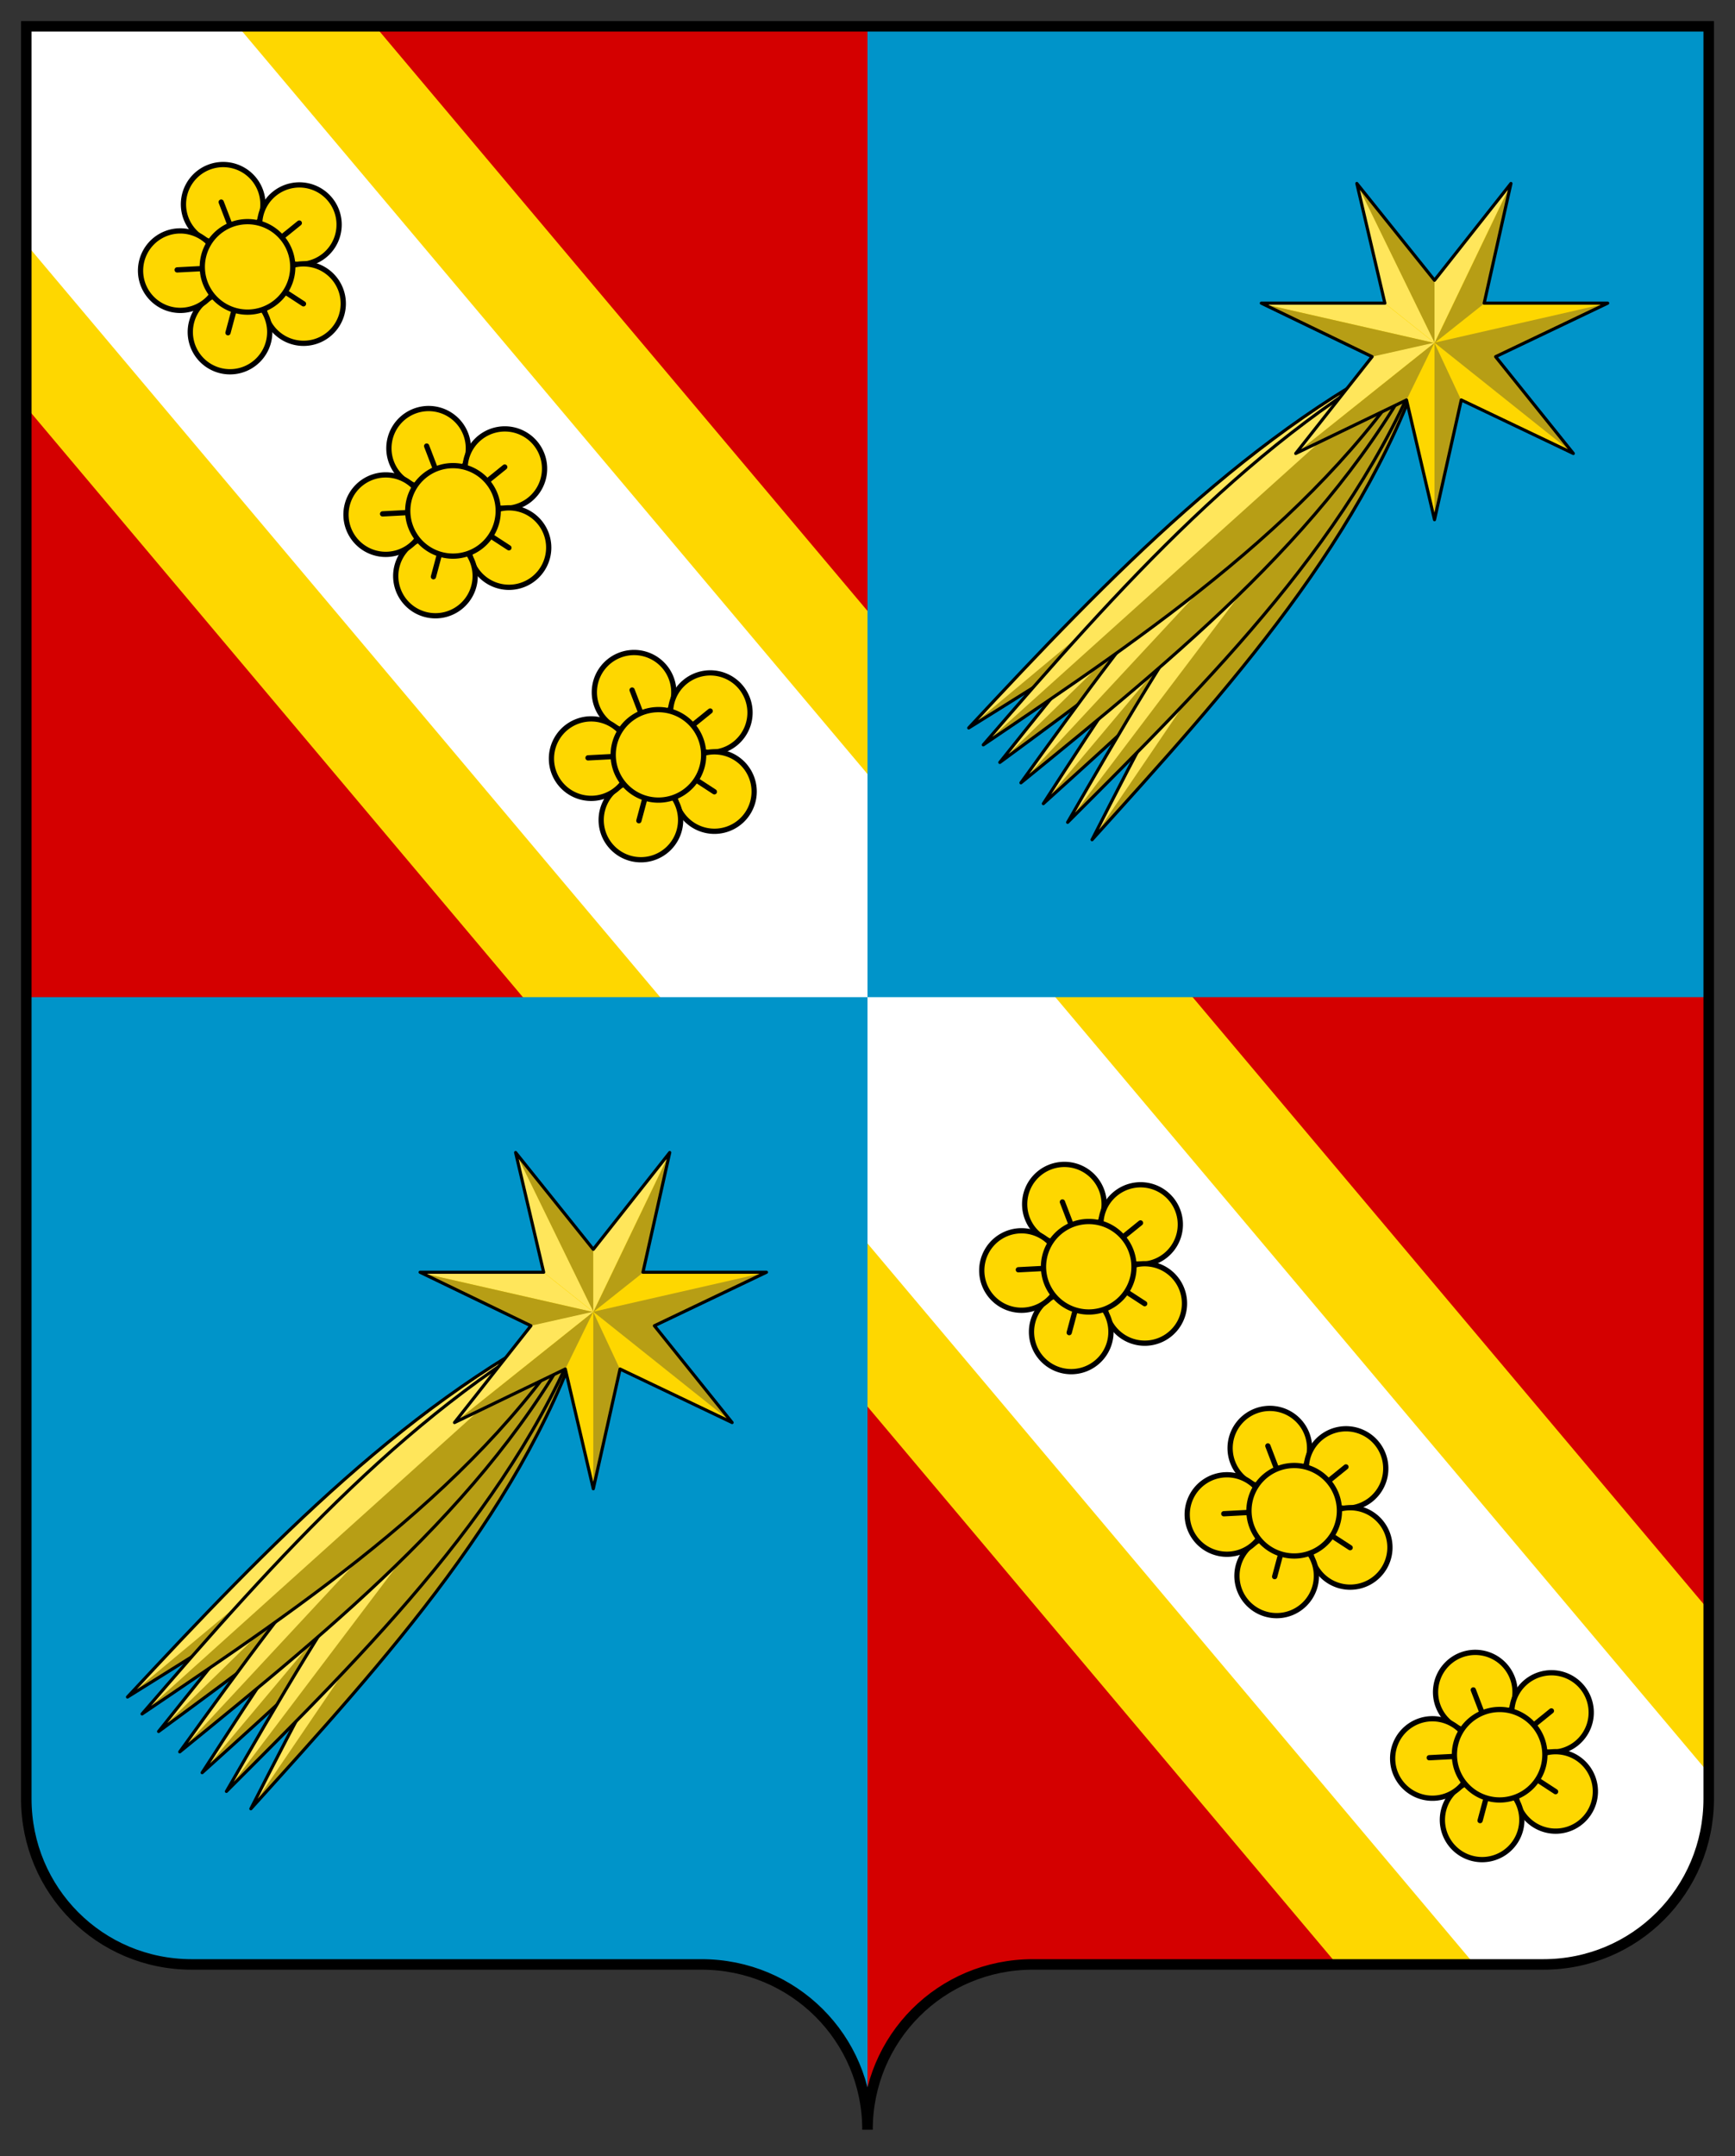 <?xml version="1.0" encoding="UTF-8" standalone="no"?>
<!-- Created with Inkscape (http://www.inkscape.org/) -->
<svg
   xmlns:dc="http://purl.org/dc/elements/1.1/"
   xmlns:cc="http://creativecommons.org/ns#"
   xmlns:rdf="http://www.w3.org/1999/02/22-rdf-syntax-ns#"
   xmlns:svg="http://www.w3.org/2000/svg"
   xmlns="http://www.w3.org/2000/svg"
   xmlns:xlink="http://www.w3.org/1999/xlink"
   xmlns:sodipodi="http://sodipodi.sourceforge.net/DTD/sodipodi-0.dtd"
   xmlns:inkscape="http://www.inkscape.org/namespaces/inkscape"
   id="svg2"
   sodipodi:version="0.32"
   inkscape:version="0.46dev+devel"
   width="165"
   height="205"
   version="1.0"
   sodipodi:docname="Coat_of_arms_of_the_House_of_Torlonia.svg"
   inkscape:output_extension="org.inkscape.output.svg.inkscape">
  <rect width="100%" height="100%" fill="#333333" stroke="none"/>
  <defs
     id="defs5" />
  <sodipodi:namedview
     inkscape:window-height="1003"
     inkscape:window-width="1280"
     inkscape:pageshadow="2"
     inkscape:pageopacity="0.0"
     guidetolerance="10.0"
     gridtolerance="10.0"
     objecttolerance="10.0"
     borderopacity="1.0"
     bordercolor="#666666"
     pagecolor="#ffffff"
     id="base"
     showgrid="false"
     inkscape:zoom="1.9317073"
     inkscape:cx="41.259945"
     inkscape:cy="137.32403"
     inkscape:window-x="-4"
     inkscape:window-y="-4"
     inkscape:current-layer="svg2"
     inkscape:showpageshadow="false" />
  <path
     style="fill:#d40000;fill-opacity:1;stroke:none;stroke-width:1;stroke-linecap:round;stroke-linejoin:miter;stroke-miterlimit:4;stroke-dasharray:none;stroke-opacity:1"
     d="M 2.5,2.5 L 2.5,171.031 C 2.5,179.751 9.499,186.781 18.219,186.781 L 66.719,186.781 C 75.438,186.781 82.5,193.78 82.5,202.5 C 82.5,193.78 89.499,186.781 98.219,186.781 L 146.781,186.781 C 155.501,186.781 162.5,179.751 162.5,171.031 L 162.5,2.5 L 2.5,2.5 z"
     id="path2629"
     sodipodi:nodetypes="ccccsccccc" />
  <path
     id="path3068"
     d="M 2.5,2.5 L 2.5,171.031 C 2.5,179.751 9.499,186.781 18.219,186.781 L 66.719,186.781 C 75.438,186.781 82.469,193.78 82.469,202.5 C 82.469,193.78 89.499,186.781 98.219,186.781 L 146.781,186.781 C 155.501,186.781 162.5,179.751 162.5,171.031 L 162.5,2.5 L 2.5,2.5 z"
     style="fill:none;fill-opacity:1;stroke:#000000;stroke-width:0;stroke-linecap:round;stroke-linejoin:miter;stroke-miterlimit:4;stroke-dasharray:none;stroke-opacity:1" />
  <g
     inkscape:label="Escudo"
     id="layer1"
     transform="matrix(0.159,0,0,0.159,52.231,-66.484)"
     style="display:inline" />
  <g
     id="layer4"
     inkscape:label="Piezas"
     style="display:inline"
     transform="matrix(0.159,0,0,0.159,61.211,-78.68)" />
  <g
     id="layer2"
     inkscape:label="Ornamento"
     transform="matrix(0.159,0,0,0.159,61.211,-78.68)" />
  <g
     id="layer6"
     inkscape:label="Borde 3px"
     style="display:inline"
     transform="matrix(0.159,0,0,0.159,61.211,-78.68)" />
  <path
     id="path3378"
     style="opacity:1;fill:none;fill-opacity:1;fill-rule:nonzero;stroke:#000000;stroke-width:0.1;stroke-linecap:round;stroke-linejoin:round;stroke-miterlimit:4;stroke-dasharray:none;stroke-opacity:1"
     d="M 195.111,10.574 L 186.625,10.573 L 194.27,6.892 L 188.98,13.526 L 190.868,5.253 L 192.756,13.526 L 187.466,6.892 L 195.111,10.574 z"
     sodipodi:nodetypes="cccccccc" />
  <path
     style="opacity:1;fill:#ffffff;fill-opacity:1;fill-rule:nonzero;stroke:none;stroke-width:0.3;stroke-linecap:round;stroke-linejoin:round;stroke-miterlimit:4;stroke-dasharray:none;stroke-opacity:1"
     d="M 2.5,2.5 L 2.5,27.906 L 136.281,186.781 L 146.781,186.781 C 155.501,186.781 162.5,179.751 162.5,171.031 L 162.5,163.531 L 26.875,2.5 L 2.5,2.5 z"
     id="rect3948"
     sodipodi:nodetypes="cccccccc" />
  <path
     style="opacity:1;fill:#fed700;fill-opacity:1;fill-rule:nonzero;stroke:none;stroke-width:10;stroke-linecap:round;stroke-linejoin:round;stroke-miterlimit:4;stroke-dasharray:none;stroke-opacity:1"
     d="M 22.625,2.5 L 162.5,168.594 L 162.5,153.094 L 35.688,2.5 L 22.625,2.5 z M 2.5,23.219 L 2.5,38.719 L 127.156,186.781 L 140.219,186.781 L 2.5,23.219 z"
     id="path3960"
     sodipodi:nodetypes="cccccccccc" />
  <path
     style="fill:#0094c9;fill-opacity:1;stroke:none;stroke-width:1;stroke-linecap:round;stroke-linejoin:miter;stroke-miterlimit:4;stroke-dasharray:none;stroke-opacity:1"
     d="M 82.5,2.5 C 82.5,2.5 82.5,48.929 82.5,94.812 L 162.5,94.812 L 162.5,2.5 L 82.5,2.5 z"
     id="path4609" />
  <path
     style="fill:#0094c9;fill-opacity:1;stroke:none;stroke-width:1;stroke-linecap:round;stroke-linejoin:miter;stroke-miterlimit:4;stroke-dasharray:none;stroke-opacity:1"
     d="M 82.5,94.812 L 2.5,94.812 L 2.5,171.031 C 2.5,179.751 9.499,186.781 18.219,186.781 L 66.719,186.781 C 75.438,186.781 82.5,193.78 82.5,202.5 C 82.5,202.5 82.5,148.338 82.5,94.812 z"
     id="path3983" />
  <g
     id="g3818"
     transform="translate(1.626,3.713)">
    <g
       transform="translate(0.5,0.25)"
       id="g3788">
      <g
         id="g3735">
        <path
           style="opacity:1;fill:#ffe65b;fill-opacity:1;fill-rule:nonzero;stroke:none;stroke-width:0.3;stroke-linecap:round;stroke-linejoin:round;stroke-miterlimit:4;stroke-dasharray:none;stroke-opacity:1"
           d="M 133.75,28.75 C 123.361,44.677 106.07,55.226 90,65.25 C 103.445,50.806 117.038,36.659 133.75,28.75 z"
           id="path3733"
           sodipodi:nodetypes="ccc" />
        <path
           style="opacity:1;fill:#b79e15;fill-opacity:1;fill-rule:nonzero;stroke:none;stroke-width:0.3;stroke-linecap:round;stroke-linejoin:round;stroke-miterlimit:4;stroke-dasharray:none;stroke-opacity:1"
           d="M 133.75,28.75 C 123.361,44.677 106.07,55.226 90,65.25 C 90,65.25 133.75,28.75 133.75,28.75 z"
           id="path3731"
           sodipodi:nodetypes="ccc" />
        <path
           sodipodi:nodetypes="ccc"
           id="path3727"
           d="M 133.75,28.75 C 123.361,44.677 106.07,55.226 90,65.25 C 103.445,50.806 117.038,36.659 133.75,28.75 z"
           style="opacity:1;fill:none;fill-opacity:1;fill-rule:nonzero;stroke:#000000;stroke-width:0.3;stroke-linecap:round;stroke-linejoin:round;stroke-miterlimit:4;stroke-dasharray:none;stroke-opacity:1" />
      </g>
      <g
         id="g3740"
         inkscape:transform-center-x="20.539265"
         inkscape:transform-center-y="20.044933"
         transform="matrix(0.997,-7.7176546e-2,7.7176546e-2,0.997,-1.808,10.419)">
        <path
           sodipodi:nodetypes="ccc"
           id="path3742"
           d="M 133.75,28.75 C 123.361,44.677 106.07,55.226 90,65.25 C 103.445,50.806 117.038,36.659 133.75,28.75 z"
           style="opacity:1;fill:#ffe65b;fill-opacity:1;fill-rule:nonzero;stroke:none;stroke-width:0.3;stroke-linecap:round;stroke-linejoin:round;stroke-miterlimit:4;stroke-dasharray:none;stroke-opacity:1" />
        <path
           sodipodi:nodetypes="ccc"
           id="path3744"
           d="M 133.75,28.75 C 123.361,44.677 106.07,55.226 90,65.25 C 90,65.25 133.75,28.75 133.75,28.75 z"
           style="opacity:1;fill:#b79e15;fill-opacity:1;fill-rule:nonzero;stroke:none;stroke-width:0.3;stroke-linecap:round;stroke-linejoin:round;stroke-miterlimit:4;stroke-dasharray:none;stroke-opacity:1" />
        <path
           style="opacity:1;fill:none;fill-opacity:1;fill-rule:nonzero;stroke:#000000;stroke-width:0.3;stroke-linecap:round;stroke-linejoin:round;stroke-miterlimit:4;stroke-dasharray:none;stroke-opacity:1"
           d="M 133.75,28.75 C 123.361,44.677 106.07,55.226 90,65.25 C 103.445,50.806 117.038,36.659 133.75,28.75 z"
           id="path3746"
           sodipodi:nodetypes="ccc" />
      </g>
      <g
         transform="matrix(0.984,-0.176,0.176,0.984,-2.946,24.08)"
         inkscape:transform-center-y="21.998249"
         inkscape:transform-center-x="18.431972"
         id="g3748">
        <path
           style="opacity:1;fill:#ffe65b;fill-opacity:1;fill-rule:nonzero;stroke:none;stroke-width:0.3;stroke-linecap:round;stroke-linejoin:round;stroke-miterlimit:4;stroke-dasharray:none;stroke-opacity:1"
           d="M 133.75,28.75 C 123.361,44.677 106.07,55.226 90,65.25 C 103.445,50.806 117.038,36.659 133.75,28.75 z"
           id="path3750"
           sodipodi:nodetypes="ccc" />
        <path
           style="opacity:1;fill:#b79e15;fill-opacity:1;fill-rule:nonzero;stroke:none;stroke-width:0.3;stroke-linecap:round;stroke-linejoin:round;stroke-miterlimit:4;stroke-dasharray:none;stroke-opacity:1"
           d="M 133.75,28.75 C 123.361,44.677 106.07,55.226 90,65.25 C 90,65.25 133.75,28.75 133.75,28.75 z"
           id="path3752"
           sodipodi:nodetypes="ccc" />
        <path
           sodipodi:nodetypes="ccc"
           id="path3754"
           d="M 133.75,28.75 C 123.361,44.677 106.07,55.226 90,65.25 C 103.445,50.806 117.038,36.659 133.75,28.75 z"
           style="opacity:1;fill:none;fill-opacity:1;fill-rule:nonzero;stroke:#000000;stroke-width:0.3;stroke-linecap:round;stroke-linejoin:round;stroke-miterlimit:4;stroke-dasharray:none;stroke-opacity:1" />
      </g>
      <g
         id="g3756"
         inkscape:transform-center-x="16.116585"
         inkscape:transform-center-y="23.746922"
         transform="matrix(0.961,-0.275,0.275,0.961,-2.703,37.921)">
        <path
           sodipodi:nodetypes="ccc"
           id="path3758"
           d="M 133.75,28.75 C 123.361,44.677 106.07,55.226 90,65.25 C 103.445,50.806 117.038,36.659 133.75,28.75 z"
           style="opacity:1;fill:#ffe65b;fill-opacity:1;fill-rule:nonzero;stroke:none;stroke-width:0.3;stroke-linecap:round;stroke-linejoin:round;stroke-miterlimit:4;stroke-dasharray:none;stroke-opacity:1" />
        <path
           sodipodi:nodetypes="ccc"
           id="path3760"
           d="M 133.75,28.75 C 123.361,44.677 106.07,55.226 90,65.25 C 90,65.25 133.75,28.75 133.75,28.75 z"
           style="opacity:1;fill:#b79e15;fill-opacity:1;fill-rule:nonzero;stroke:none;stroke-width:0.3;stroke-linecap:round;stroke-linejoin:round;stroke-miterlimit:4;stroke-dasharray:none;stroke-opacity:1" />
        <path
           style="opacity:1;fill:none;fill-opacity:1;fill-rule:nonzero;stroke:#000000;stroke-width:0.3;stroke-linecap:round;stroke-linejoin:round;stroke-miterlimit:4;stroke-dasharray:none;stroke-opacity:1"
           d="M 133.75,28.75 C 123.361,44.677 106.07,55.226 90,65.25 C 103.445,50.806 117.038,36.659 133.75,28.75 z"
           id="path3762"
           sodipodi:nodetypes="ccc" />
      </g>
      <g
         transform="matrix(0.974,-0.226,0.226,0.974,-2.999,31.01)"
         inkscape:transform-center-y="22.902685"
         inkscape:transform-center-x="17.295306"
         id="g3764">
        <path
           style="opacity:1;fill:#ffe65b;fill-opacity:1;fill-rule:nonzero;stroke:none;stroke-width:0.3;stroke-linecap:round;stroke-linejoin:round;stroke-miterlimit:4;stroke-dasharray:none;stroke-opacity:1"
           d="M 133.75,28.75 C 123.361,44.677 106.07,55.226 90,65.25 C 103.445,50.806 117.038,36.659 133.75,28.75 z"
           id="path3766"
           sodipodi:nodetypes="ccc" />
        <path
           style="opacity:1;fill:#b79e15;fill-opacity:1;fill-rule:nonzero;stroke:none;stroke-width:0.3;stroke-linecap:round;stroke-linejoin:round;stroke-miterlimit:4;stroke-dasharray:none;stroke-opacity:1"
           d="M 133.75,28.75 C 123.361,44.677 106.07,55.226 90,65.25 C 90,65.25 133.75,28.75 133.75,28.75 z"
           id="path3768"
           sodipodi:nodetypes="ccc" />
        <path
           sodipodi:nodetypes="ccc"
           id="path3770"
           d="M 133.75,28.75 C 123.361,44.677 106.07,55.226 90,65.25 C 103.445,50.806 117.038,36.659 133.75,28.75 z"
           style="opacity:1;fill:none;fill-opacity:1;fill-rule:nonzero;stroke:#000000;stroke-width:0.3;stroke-linecap:round;stroke-linejoin:round;stroke-miterlimit:4;stroke-dasharray:none;stroke-opacity:1" />
      </g>
      <g
         id="g3772"
         inkscape:transform-center-x="19.534414"
         inkscape:transform-center-y="21.025397"
         transform="matrix(0.992,-0.126,0.126,0.992,-2.535,17.078)">
        <path
           sodipodi:nodetypes="ccc"
           id="path3774"
           d="M 133.75,28.75 C 123.361,44.677 106.07,55.226 90,65.25 C 103.445,50.806 117.038,36.659 133.75,28.75 z"
           style="opacity:1;fill:#ffe65b;fill-opacity:1;fill-rule:nonzero;stroke:none;stroke-width:0.3;stroke-linecap:round;stroke-linejoin:round;stroke-miterlimit:4;stroke-dasharray:none;stroke-opacity:1" />
        <path
           sodipodi:nodetypes="ccc"
           id="path3776"
           d="M 133.75,28.75 C 123.361,44.677 106.07,55.226 90,65.25 C 90,65.25 133.75,28.75 133.75,28.75 z"
           style="opacity:1;fill:#b79e15;fill-opacity:1;fill-rule:nonzero;stroke:none;stroke-width:0.3;stroke-linecap:round;stroke-linejoin:round;stroke-miterlimit:4;stroke-dasharray:none;stroke-opacity:1" />
        <path
           style="opacity:1;fill:none;fill-opacity:1;fill-rule:nonzero;stroke:#000000;stroke-width:0.3;stroke-linecap:round;stroke-linejoin:round;stroke-miterlimit:4;stroke-dasharray:none;stroke-opacity:1"
           d="M 133.75,28.75 C 123.361,44.677 106.07,55.226 90,65.25 C 103.445,50.806 117.038,36.659 133.75,28.75 z"
           id="path3778"
           sodipodi:nodetypes="ccc" />
      </g>
      <g
         transform="matrix(0.999,-3.7664981e-2,3.7664981e-2,0.999,-0.982,5.064)"
         inkscape:transform-center-y="19.216515"
         inkscape:transform-center-x="21.316338"
         id="g3780">
        <path
           style="opacity:1;fill:#ffe65b;fill-opacity:1;fill-rule:nonzero;stroke:none;stroke-width:0.3;stroke-linecap:round;stroke-linejoin:round;stroke-miterlimit:4;stroke-dasharray:none;stroke-opacity:1"
           d="M 133.75,28.75 C 123.361,44.677 106.07,55.226 90,65.25 C 103.445,50.806 117.038,36.659 133.75,28.75 z"
           id="path3782"
           sodipodi:nodetypes="ccc" />
        <path
           style="opacity:1;fill:#b79e15;fill-opacity:1;fill-rule:nonzero;stroke:none;stroke-width:0.3;stroke-linecap:round;stroke-linejoin:round;stroke-miterlimit:4;stroke-dasharray:none;stroke-opacity:1"
           d="M 133.75,28.75 C 123.361,44.677 106.07,55.226 90,65.25 C 90,65.25 133.75,28.75 133.75,28.75 z"
           id="path3784"
           sodipodi:nodetypes="ccc" />
        <path
           sodipodi:nodetypes="ccc"
           id="path3786"
           d="M 133.75,28.75 C 123.361,44.677 106.07,55.226 90,65.25 C 103.445,50.806 117.038,36.659 133.75,28.75 z"
           style="opacity:1;fill:none;fill-opacity:1;fill-rule:nonzero;stroke:#000000;stroke-width:0.3;stroke-linecap:round;stroke-linejoin:round;stroke-miterlimit:4;stroke-dasharray:none;stroke-opacity:1" />
      </g>
    </g>
    <g
       transform="matrix(3.875,0,0,3.875,-348.85,-108.21)"
       id="g3714">
      <path
         style="fill:#fed700;fill-opacity:1;fill-rule:nonzero;stroke:none;stroke-width:0.1;stroke-linecap:round;stroke-linejoin:round;stroke-miterlimit:4;stroke-dasharray:none;stroke-opacity:1"
         d="M 124.812,39.719 L 124.125,36.781 L 121.406,38.094 L 123.281,35.719 L 120.562,34.406 L 123.594,34.406 L 122.906,31.469 L 124.812,33.844 L 126.688,31.469 L 126.031,34.406 L 129.062,34.406 L 126.312,35.719 L 128.219,38.094 L 125.469,36.781 L 124.812,39.719 z"
         id="path3405" />
      <path
         style="fill:#b79e15;fill-opacity:1;fill-rule:nonzero;stroke:none;stroke-width:0.1;stroke-linecap:round;stroke-linejoin:round;stroke-miterlimit:4;stroke-dasharray:none;stroke-opacity:1"
         d="M 124.812,35.383 L 122.906,31.477 L 124.812,33.852 L 124.812,35.383 z"
         id="path3416"
         sodipodi:nodetypes="cccc" />
      <path
         style="fill:#b79e15;fill-opacity:1;fill-rule:nonzero;stroke:none;stroke-width:0.1;stroke-linecap:round;stroke-linejoin:round;stroke-miterlimit:4;stroke-dasharray:none;stroke-opacity:1"
         d="M 124.812,35.383 L 126.688,31.477 L 126.031,34.415 L 124.812,35.383 z"
         id="path3431"
         sodipodi:nodetypes="cccc" />
      <path
         style="fill:#b79e15;fill-opacity:1;fill-rule:nonzero;stroke:none;stroke-width:0.1;stroke-linecap:round;stroke-linejoin:round;stroke-miterlimit:4;stroke-dasharray:none;stroke-opacity:1"
         d="M 129.062,34.406 L 124.812,35.375 L 128.219,38.094 L 126.312,35.719 L 129.062,34.406 z"
         id="path3442" />
      <path
         style="fill:#b79e15;fill-opacity:1;fill-rule:nonzero;stroke:none;stroke-width:0.1;stroke-linecap:round;stroke-linejoin:round;stroke-miterlimit:4;stroke-dasharray:none;stroke-opacity:1"
         d="M 124.812,39.727 L 124.812,35.383 L 125.469,36.79 L 124.812,39.727 z"
         id="path3447"
         sodipodi:nodetypes="cccc" />
      <path
         style="fill:#ffe65b;fill-opacity:1;fill-rule:nonzero;stroke:none;stroke-width:0.1;stroke-linecap:round;stroke-linejoin:round;stroke-miterlimit:4;stroke-dasharray:none;stroke-opacity:1"
         d="M 124.812,35.383 L 120.562,34.415 L 123.594,34.415 L 124.812,35.383 z"
         id="path3452"
         sodipodi:nodetypes="cccc" />
      <path
         style="fill:#b79e15;fill-opacity:1;fill-rule:nonzero;stroke:none;stroke-width:0.1;stroke-linecap:round;stroke-linejoin:round;stroke-miterlimit:4;stroke-dasharray:none;stroke-opacity:1"
         d="M 123.281,35.727 L 120.562,34.415 L 124.812,35.383 L 123.281,35.727 z"
         id="path3643"
         sodipodi:nodetypes="cccc" />
      <path
         style="fill:#ffe65b;fill-opacity:1;fill-rule:nonzero;stroke:none;stroke-width:0.1;stroke-linecap:round;stroke-linejoin:round;stroke-miterlimit:4;stroke-dasharray:none;stroke-opacity:1"
         d="M 122.906,31.469 L 123.594,34.406 L 124.812,35.375 L 122.906,31.469 z"
         id="path3684"
         sodipodi:nodetypes="cccc" />
      <path
         style="fill:#b79e15;fill-opacity:1;fill-rule:nonzero;stroke:none;stroke-width:0.1;stroke-linecap:round;stroke-linejoin:round;stroke-miterlimit:4;stroke-dasharray:none;stroke-opacity:1"
         d="M 124.812,35.375 L 121.406,38.094 L 124.125,36.781 L 124.812,35.375 z"
         id="path3693"
         sodipodi:nodetypes="cccc" />
      <path
         style="fill:#ffe65b;fill-opacity:1;fill-rule:nonzero;stroke:none;stroke-width:0.1;stroke-linecap:round;stroke-linejoin:round;stroke-miterlimit:4;stroke-dasharray:none;stroke-opacity:1"
         d="M 126.688,31.469 L 124.812,33.844 L 124.812,35.375 L 126.688,31.469 z"
         id="path3704"
         sodipodi:nodetypes="cccc" />
      <path
         style="fill:#ffe65b;fill-opacity:1;fill-rule:nonzero;stroke:none;stroke-width:0.1;stroke-linecap:round;stroke-linejoin:round;stroke-miterlimit:4;stroke-dasharray:none;stroke-opacity:1"
         d="M 123.281,35.719 L 121.406,38.094 L 124.812,35.375 L 123.281,35.719 z"
         id="path3709"
         sodipodi:nodetypes="cccc" />
      <path
         id="path3729"
         d="M 124.812,39.719 L 124.125,36.781 L 121.406,38.094 L 123.281,35.719 L 120.562,34.406 L 123.594,34.406 L 122.906,31.469 L 124.812,33.844 L 126.688,31.469 L 126.031,34.406 L 129.062,34.406 L 126.312,35.719 L 128.219,38.094 L 125.469,36.781 L 124.812,39.719 z"
         style="fill:none;fill-opacity:1;fill-rule:nonzero;stroke:#000000;stroke-width:0.077;stroke-linecap:round;stroke-linejoin:round;stroke-miterlimit:4;stroke-dasharray:none;stroke-opacity:1" />
    </g>
  </g>
  <g
     id="g3862"
     transform="translate(-78.374,95.854)">
    <g
       id="g3864"
       transform="translate(0.5,0.25)">
      <g
         id="g3866">
        <path
           sodipodi:nodetypes="ccc"
           id="path3868"
           d="M 133.75,28.75 C 123.361,44.677 106.07,55.226 90,65.25 C 103.445,50.806 117.038,36.659 133.75,28.75 z"
           style="opacity:1;fill:#ffe65b;fill-opacity:1;fill-rule:nonzero;stroke:none;stroke-width:0.3;stroke-linecap:round;stroke-linejoin:round;stroke-miterlimit:4;stroke-dasharray:none;stroke-opacity:1" />
        <path
           sodipodi:nodetypes="ccc"
           id="path3870"
           d="M 133.75,28.75 C 123.361,44.677 106.07,55.226 90,65.25 C 90,65.25 133.75,28.75 133.75,28.75 z"
           style="opacity:1;fill:#b79e15;fill-opacity:1;fill-rule:nonzero;stroke:none;stroke-width:0.3;stroke-linecap:round;stroke-linejoin:round;stroke-miterlimit:4;stroke-dasharray:none;stroke-opacity:1" />
        <path
           style="opacity:1;fill:none;fill-opacity:1;fill-rule:nonzero;stroke:#000000;stroke-width:0.3;stroke-linecap:round;stroke-linejoin:round;stroke-miterlimit:4;stroke-dasharray:none;stroke-opacity:1"
           d="M 133.75,28.75 C 123.361,44.677 106.07,55.226 90,65.25 C 103.445,50.806 117.038,36.659 133.75,28.75 z"
           id="path3872"
           sodipodi:nodetypes="ccc" />
      </g>
      <g
         transform="matrix(0.997,-7.7176546e-2,7.7176546e-2,0.997,-1.808,10.419)"
         inkscape:transform-center-y="20.044933"
         inkscape:transform-center-x="20.539265"
         id="g3874">
        <path
           style="opacity:1;fill:#ffe65b;fill-opacity:1;fill-rule:nonzero;stroke:none;stroke-width:0.3;stroke-linecap:round;stroke-linejoin:round;stroke-miterlimit:4;stroke-dasharray:none;stroke-opacity:1"
           d="M 133.75,28.75 C 123.361,44.677 106.07,55.226 90,65.25 C 103.445,50.806 117.038,36.659 133.75,28.75 z"
           id="path3876"
           sodipodi:nodetypes="ccc" />
        <path
           style="opacity:1;fill:#b79e15;fill-opacity:1;fill-rule:nonzero;stroke:none;stroke-width:0.3;stroke-linecap:round;stroke-linejoin:round;stroke-miterlimit:4;stroke-dasharray:none;stroke-opacity:1"
           d="M 133.75,28.75 C 123.361,44.677 106.07,55.226 90,65.25 C 90,65.25 133.75,28.75 133.75,28.75 z"
           id="path3878"
           sodipodi:nodetypes="ccc" />
        <path
           sodipodi:nodetypes="ccc"
           id="path3880"
           d="M 133.75,28.75 C 123.361,44.677 106.07,55.226 90,65.25 C 103.445,50.806 117.038,36.659 133.75,28.75 z"
           style="opacity:1;fill:none;fill-opacity:1;fill-rule:nonzero;stroke:#000000;stroke-width:0.3;stroke-linecap:round;stroke-linejoin:round;stroke-miterlimit:4;stroke-dasharray:none;stroke-opacity:1" />
      </g>
      <g
         id="g3882"
         inkscape:transform-center-x="18.431972"
         inkscape:transform-center-y="21.998249"
         transform="matrix(0.984,-0.176,0.176,0.984,-2.946,24.08)">
        <path
           sodipodi:nodetypes="ccc"
           id="path3884"
           d="M 133.75,28.75 C 123.361,44.677 106.07,55.226 90,65.25 C 103.445,50.806 117.038,36.659 133.75,28.75 z"
           style="opacity:1;fill:#ffe65b;fill-opacity:1;fill-rule:nonzero;stroke:none;stroke-width:0.3;stroke-linecap:round;stroke-linejoin:round;stroke-miterlimit:4;stroke-dasharray:none;stroke-opacity:1" />
        <path
           sodipodi:nodetypes="ccc"
           id="path3886"
           d="M 133.75,28.75 C 123.361,44.677 106.07,55.226 90,65.25 C 90,65.25 133.75,28.75 133.75,28.75 z"
           style="opacity:1;fill:#b79e15;fill-opacity:1;fill-rule:nonzero;stroke:none;stroke-width:0.3;stroke-linecap:round;stroke-linejoin:round;stroke-miterlimit:4;stroke-dasharray:none;stroke-opacity:1" />
        <path
           style="opacity:1;fill:none;fill-opacity:1;fill-rule:nonzero;stroke:#000000;stroke-width:0.3;stroke-linecap:round;stroke-linejoin:round;stroke-miterlimit:4;stroke-dasharray:none;stroke-opacity:1"
           d="M 133.75,28.75 C 123.361,44.677 106.07,55.226 90,65.25 C 103.445,50.806 117.038,36.659 133.75,28.75 z"
           id="path3888"
           sodipodi:nodetypes="ccc" />
      </g>
      <g
         transform="matrix(0.961,-0.275,0.275,0.961,-2.703,37.921)"
         inkscape:transform-center-y="23.746922"
         inkscape:transform-center-x="16.116585"
         id="g3890">
        <path
           style="opacity:1;fill:#ffe65b;fill-opacity:1;fill-rule:nonzero;stroke:none;stroke-width:0.3;stroke-linecap:round;stroke-linejoin:round;stroke-miterlimit:4;stroke-dasharray:none;stroke-opacity:1"
           d="M 133.75,28.75 C 123.361,44.677 106.07,55.226 90,65.25 C 103.445,50.806 117.038,36.659 133.75,28.75 z"
           id="path3892"
           sodipodi:nodetypes="ccc" />
        <path
           style="opacity:1;fill:#b79e15;fill-opacity:1;fill-rule:nonzero;stroke:none;stroke-width:0.3;stroke-linecap:round;stroke-linejoin:round;stroke-miterlimit:4;stroke-dasharray:none;stroke-opacity:1"
           d="M 133.75,28.75 C 123.361,44.677 106.07,55.226 90,65.25 C 90,65.25 133.75,28.75 133.75,28.75 z"
           id="path3894"
           sodipodi:nodetypes="ccc" />
        <path
           sodipodi:nodetypes="ccc"
           id="path3896"
           d="M 133.75,28.75 C 123.361,44.677 106.07,55.226 90,65.25 C 103.445,50.806 117.038,36.659 133.75,28.75 z"
           style="opacity:1;fill:none;fill-opacity:1;fill-rule:nonzero;stroke:#000000;stroke-width:0.3;stroke-linecap:round;stroke-linejoin:round;stroke-miterlimit:4;stroke-dasharray:none;stroke-opacity:1" />
      </g>
      <g
         id="g3898"
         inkscape:transform-center-x="17.295306"
         inkscape:transform-center-y="22.902685"
         transform="matrix(0.974,-0.226,0.226,0.974,-2.999,31.01)">
        <path
           sodipodi:nodetypes="ccc"
           id="path3900"
           d="M 133.75,28.75 C 123.361,44.677 106.07,55.226 90,65.25 C 103.445,50.806 117.038,36.659 133.75,28.75 z"
           style="opacity:1;fill:#ffe65b;fill-opacity:1;fill-rule:nonzero;stroke:none;stroke-width:0.3;stroke-linecap:round;stroke-linejoin:round;stroke-miterlimit:4;stroke-dasharray:none;stroke-opacity:1" />
        <path
           sodipodi:nodetypes="ccc"
           id="path3902"
           d="M 133.75,28.75 C 123.361,44.677 106.07,55.226 90,65.25 C 90,65.25 133.75,28.75 133.75,28.75 z"
           style="opacity:1;fill:#b79e15;fill-opacity:1;fill-rule:nonzero;stroke:none;stroke-width:0.3;stroke-linecap:round;stroke-linejoin:round;stroke-miterlimit:4;stroke-dasharray:none;stroke-opacity:1" />
        <path
           style="opacity:1;fill:none;fill-opacity:1;fill-rule:nonzero;stroke:#000000;stroke-width:0.3;stroke-linecap:round;stroke-linejoin:round;stroke-miterlimit:4;stroke-dasharray:none;stroke-opacity:1"
           d="M 133.75,28.75 C 123.361,44.677 106.07,55.226 90,65.25 C 103.445,50.806 117.038,36.659 133.75,28.75 z"
           id="path3904"
           sodipodi:nodetypes="ccc" />
      </g>
      <g
         transform="matrix(0.992,-0.126,0.126,0.992,-2.535,17.078)"
         inkscape:transform-center-y="21.025397"
         inkscape:transform-center-x="19.534414"
         id="g3906">
        <path
           style="opacity:1;fill:#ffe65b;fill-opacity:1;fill-rule:nonzero;stroke:none;stroke-width:0.3;stroke-linecap:round;stroke-linejoin:round;stroke-miterlimit:4;stroke-dasharray:none;stroke-opacity:1"
           d="M 133.75,28.75 C 123.361,44.677 106.07,55.226 90,65.25 C 103.445,50.806 117.038,36.659 133.75,28.75 z"
           id="path3908"
           sodipodi:nodetypes="ccc" />
        <path
           style="opacity:1;fill:#b79e15;fill-opacity:1;fill-rule:nonzero;stroke:none;stroke-width:0.3;stroke-linecap:round;stroke-linejoin:round;stroke-miterlimit:4;stroke-dasharray:none;stroke-opacity:1"
           d="M 133.75,28.75 C 123.361,44.677 106.07,55.226 90,65.25 C 90,65.25 133.75,28.75 133.75,28.75 z"
           id="path3910"
           sodipodi:nodetypes="ccc" />
        <path
           sodipodi:nodetypes="ccc"
           id="path3912"
           d="M 133.75,28.75 C 123.361,44.677 106.07,55.226 90,65.25 C 103.445,50.806 117.038,36.659 133.75,28.75 z"
           style="opacity:1;fill:none;fill-opacity:1;fill-rule:nonzero;stroke:#000000;stroke-width:0.3;stroke-linecap:round;stroke-linejoin:round;stroke-miterlimit:4;stroke-dasharray:none;stroke-opacity:1" />
      </g>
      <g
         id="g3914"
         inkscape:transform-center-x="21.316338"
         inkscape:transform-center-y="19.216515"
         transform="matrix(0.999,-3.7664981e-2,3.7664981e-2,0.999,-0.982,5.064)">
        <path
           sodipodi:nodetypes="ccc"
           id="path3916"
           d="M 133.75,28.75 C 123.361,44.677 106.07,55.226 90,65.25 C 103.445,50.806 117.038,36.659 133.75,28.75 z"
           style="opacity:1;fill:#ffe65b;fill-opacity:1;fill-rule:nonzero;stroke:none;stroke-width:0.3;stroke-linecap:round;stroke-linejoin:round;stroke-miterlimit:4;stroke-dasharray:none;stroke-opacity:1" />
        <path
           sodipodi:nodetypes="ccc"
           id="path3918"
           d="M 133.75,28.75 C 123.361,44.677 106.07,55.226 90,65.25 C 90,65.25 133.75,28.75 133.75,28.75 z"
           style="opacity:1;fill:#b79e15;fill-opacity:1;fill-rule:nonzero;stroke:none;stroke-width:0.3;stroke-linecap:round;stroke-linejoin:round;stroke-miterlimit:4;stroke-dasharray:none;stroke-opacity:1" />
        <path
           style="opacity:1;fill:none;fill-opacity:1;fill-rule:nonzero;stroke:#000000;stroke-width:0.3;stroke-linecap:round;stroke-linejoin:round;stroke-miterlimit:4;stroke-dasharray:none;stroke-opacity:1"
           d="M 133.75,28.75 C 123.361,44.677 106.07,55.226 90,65.25 C 103.445,50.806 117.038,36.659 133.75,28.75 z"
           id="path3920"
           sodipodi:nodetypes="ccc" />
      </g>
    </g>
    <g
       id="g3922"
       transform="matrix(3.875,0,0,3.875,-348.85,-108.21)">
      <path
         id="path3924"
         d="M 124.812,39.719 L 124.125,36.781 L 121.406,38.094 L 123.281,35.719 L 120.562,34.406 L 123.594,34.406 L 122.906,31.469 L 124.812,33.844 L 126.688,31.469 L 126.031,34.406 L 129.062,34.406 L 126.312,35.719 L 128.219,38.094 L 125.469,36.781 L 124.812,39.719 z"
         style="fill:#fed700;fill-opacity:1;fill-rule:nonzero;stroke:none;stroke-width:0.1;stroke-linecap:round;stroke-linejoin:round;stroke-miterlimit:4;stroke-dasharray:none;stroke-opacity:1" />
      <path
         sodipodi:nodetypes="cccc"
         id="path3926"
         d="M 124.812,35.383 L 122.906,31.477 L 124.812,33.852 L 124.812,35.383 z"
         style="fill:#b79e15;fill-opacity:1;fill-rule:nonzero;stroke:none;stroke-width:0.1;stroke-linecap:round;stroke-linejoin:round;stroke-miterlimit:4;stroke-dasharray:none;stroke-opacity:1" />
      <path
         sodipodi:nodetypes="cccc"
         id="path3928"
         d="M 124.812,35.383 L 126.688,31.477 L 126.031,34.415 L 124.812,35.383 z"
         style="fill:#b79e15;fill-opacity:1;fill-rule:nonzero;stroke:none;stroke-width:0.1;stroke-linecap:round;stroke-linejoin:round;stroke-miterlimit:4;stroke-dasharray:none;stroke-opacity:1" />
      <path
         id="path3930"
         d="M 129.062,34.406 L 124.812,35.375 L 128.219,38.094 L 126.312,35.719 L 129.062,34.406 z"
         style="fill:#b79e15;fill-opacity:1;fill-rule:nonzero;stroke:none;stroke-width:0.1;stroke-linecap:round;stroke-linejoin:round;stroke-miterlimit:4;stroke-dasharray:none;stroke-opacity:1" />
      <path
         sodipodi:nodetypes="cccc"
         id="path3932"
         d="M 124.812,39.727 L 124.812,35.383 L 125.469,36.79 L 124.812,39.727 z"
         style="fill:#b79e15;fill-opacity:1;fill-rule:nonzero;stroke:none;stroke-width:0.1;stroke-linecap:round;stroke-linejoin:round;stroke-miterlimit:4;stroke-dasharray:none;stroke-opacity:1" />
      <path
         sodipodi:nodetypes="cccc"
         id="path3934"
         d="M 124.812,35.383 L 120.562,34.415 L 123.594,34.415 L 124.812,35.383 z"
         style="fill:#ffe65b;fill-opacity:1;fill-rule:nonzero;stroke:none;stroke-width:0.1;stroke-linecap:round;stroke-linejoin:round;stroke-miterlimit:4;stroke-dasharray:none;stroke-opacity:1" />
      <path
         sodipodi:nodetypes="cccc"
         id="path3936"
         d="M 123.281,35.727 L 120.562,34.415 L 124.812,35.383 L 123.281,35.727 z"
         style="fill:#b79e15;fill-opacity:1;fill-rule:nonzero;stroke:none;stroke-width:0.1;stroke-linecap:round;stroke-linejoin:round;stroke-miterlimit:4;stroke-dasharray:none;stroke-opacity:1" />
      <path
         sodipodi:nodetypes="cccc"
         id="path3938"
         d="M 122.906,31.469 L 123.594,34.406 L 124.812,35.375 L 122.906,31.469 z"
         style="fill:#ffe65b;fill-opacity:1;fill-rule:nonzero;stroke:none;stroke-width:0.1;stroke-linecap:round;stroke-linejoin:round;stroke-miterlimit:4;stroke-dasharray:none;stroke-opacity:1" />
      <path
         sodipodi:nodetypes="cccc"
         id="path3940"
         d="M 124.812,35.375 L 121.406,38.094 L 124.125,36.781 L 124.812,35.375 z"
         style="fill:#b79e15;fill-opacity:1;fill-rule:nonzero;stroke:none;stroke-width:0.1;stroke-linecap:round;stroke-linejoin:round;stroke-miterlimit:4;stroke-dasharray:none;stroke-opacity:1" />
      <path
         sodipodi:nodetypes="cccc"
         id="path3942"
         d="M 126.688,31.469 L 124.812,33.844 L 124.812,35.375 L 126.688,31.469 z"
         style="fill:#ffe65b;fill-opacity:1;fill-rule:nonzero;stroke:none;stroke-width:0.1;stroke-linecap:round;stroke-linejoin:round;stroke-miterlimit:4;stroke-dasharray:none;stroke-opacity:1" />
      <path
         sodipodi:nodetypes="cccc"
         id="path3944"
         d="M 123.281,35.719 L 121.406,38.094 L 124.812,35.375 L 123.281,35.719 z"
         style="fill:#ffe65b;fill-opacity:1;fill-rule:nonzero;stroke:none;stroke-width:0.1;stroke-linecap:round;stroke-linejoin:round;stroke-miterlimit:4;stroke-dasharray:none;stroke-opacity:1" />
      <path
         style="fill:none;fill-opacity:1;fill-rule:nonzero;stroke:#000000;stroke-width:0.077;stroke-linecap:round;stroke-linejoin:round;stroke-miterlimit:4;stroke-dasharray:none;stroke-opacity:1"
         d="M 124.812,39.719 L 124.125,36.781 L 121.406,38.094 L 123.281,35.719 L 120.562,34.406 L 123.594,34.406 L 122.906,31.469 L 124.812,33.844 L 126.688,31.469 L 126.031,34.406 L 129.062,34.406 L 126.312,35.719 L 128.219,38.094 L 125.469,36.781 L 124.812,39.719 z"
         id="path3946" />
    </g>
  </g>
  <path
     sodipodi:nodetypes="ccccsccccc"
     id="path9649"
     d="M 2.5,2.5 L 2.5,171.031 C 2.5,179.751 9.499,186.781 18.219,186.781 L 66.719,186.781 C 75.438,186.781 82.5,193.78 82.5,202.5 C 82.5,193.78 89.499,186.781 98.219,186.781 L 146.781,186.781 C 155.501,186.781 162.5,179.751 162.5,171.031 L 162.5,2.5 L 2.5,2.5 z"
     style="fill:none;fill-opacity:1;stroke:#000000;stroke-width:1;stroke-linecap:round;stroke-linejoin:miter;stroke-miterlimit:4;stroke-dasharray:none;stroke-opacity:1" />
  <g
     id="g4544"
     transform="matrix(1,0,0,-1,0,50.007)">
    <g
       transform="matrix(-1,8.09017e-8,-8.09017e-8,-1,231.425,47.974)"
       id="g4476">
      <path
         sodipodi:type="arc"
         style="fill:#fed700;fill-opacity:1;fill-rule:nonzero;stroke:#000000;stroke-width:0.231;stroke-linecap:round;stroke-linejoin:round;stroke-miterlimit:4;stroke-dasharray:none;stroke-opacity:1"
         id="path4478"
         sodipodi:cx="26.789772"
         sodipodi:cy="22.130682"
         sodipodi:rx="1.294192"
         sodipodi:ry="1.294192"
         d="M 28.084,22.131 A 1.294,1.294 0 1 1 25.496,22.131 A 1.294,1.294 0 1 1 28.084,22.131 z"
         transform="matrix(2.164,0,0,2.164,-32.594,-29.196)" />
      <path
         transform="matrix(0.669,-2.058,2.058,0.669,-42.589,62.286)"
         d="M 28.084,22.131 A 1.294,1.294 0 1 1 25.496,22.131 A 1.294,1.294 0 1 1 28.084,22.131 z"
         sodipodi:ry="1.294192"
         sodipodi:rx="1.294192"
         sodipodi:cy="22.130682"
         sodipodi:cx="26.789772"
         id="path4480"
         style="fill:#fed700;fill-opacity:1;fill-rule:nonzero;stroke:#000000;stroke-width:0.231;stroke-linecap:round;stroke-linejoin:round;stroke-miterlimit:4;stroke-dasharray:none;stroke-opacity:1"
         sodipodi:type="arc" />
      <path
         sodipodi:type="arc"
         style="fill:#fed700;fill-opacity:1;fill-rule:nonzero;stroke:#000000;stroke-width:0.231;stroke-linecap:round;stroke-linejoin:round;stroke-miterlimit:4;stroke-dasharray:none;stroke-opacity:1"
         id="path4482"
         sodipodi:cx="26.789772"
         sodipodi:cy="22.130682"
         sodipodi:rx="1.294192"
         sodipodi:ry="1.294192"
         d="M 28.084,22.131 A 1.294,1.294 0 1 1 25.496,22.131 A 1.294,1.294 0 1 1 28.084,22.131 z"
         transform="matrix(-1.75,-1.272,1.272,-1.75,41.328,100.062)" />
      <path
         transform="matrix(-1.75,1.272,-1.272,-1.75,103.186,31.926)"
         d="M 28.084,22.131 A 1.294,1.294 0 1 1 25.496,22.131 A 1.294,1.294 0 1 1 28.084,22.131 z"
         sodipodi:ry="1.294192"
         sodipodi:rx="1.294192"
         sodipodi:cy="22.130682"
         sodipodi:cx="26.789772"
         id="path4484"
         style="fill:#fed700;fill-opacity:1;fill-rule:nonzero;stroke:#000000;stroke-width:0.231;stroke-linecap:round;stroke-linejoin:round;stroke-miterlimit:4;stroke-dasharray:none;stroke-opacity:1"
         sodipodi:type="arc" />
      <path
         sodipodi:type="arc"
         style="fill:#fed700;fill-opacity:1;fill-rule:nonzero;stroke:#000000;stroke-width:0.231;stroke-linecap:round;stroke-linejoin:round;stroke-miterlimit:4;stroke-dasharray:none;stroke-opacity:1"
         id="path4486"
         sodipodi:cx="26.789772"
         sodipodi:cy="22.130682"
         sodipodi:rx="1.294192"
         sodipodi:ry="1.294192"
         d="M 28.084,22.131 A 1.294,1.294 0 1 1 25.496,22.131 A 1.294,1.294 0 1 1 28.084,22.131 z"
         transform="matrix(0.669,2.058,-2.058,0.669,57.5,-47.96)" />
    </g>
    <path
       inkscape:transform-center-y="-3.4296086"
       id="path4488"
       d="M 204.057,25.248 L 201.36,26.124"
       style="fill:#ffaaaa;fill-opacity:1;fill-rule:nonzero;stroke:#000000;stroke-width:0.5;stroke-linecap:round;stroke-linejoin:round;stroke-miterlimit:4;stroke-dasharray:none;stroke-opacity:1" />
    <path
       inkscape:transform-center-x="3.261752"
       style="fill:#ffaaaa;fill-opacity:1;fill-rule:nonzero;stroke:#000000;stroke-width:0.5;stroke-linecap:round;stroke-linejoin:round;stroke-miterlimit:4;stroke-dasharray:none;stroke-opacity:1"
       d="M 205.97,26.638 L 205.97,29.474"
       id="path4490"
       inkscape:transform-center-y="-1.0598071" />
    <path
       inkscape:transform-center-y="2.7746124"
       id="path4492"
       d="M 207.883,25.248 L 210.58,26.124"
       style="fill:#ffaaaa;fill-opacity:1;fill-rule:nonzero;stroke:#000000;stroke-width:0.5;stroke-linecap:round;stroke-linejoin:round;stroke-miterlimit:4;stroke-dasharray:none;stroke-opacity:1"
       inkscape:transform-center-x="2.0158735" />
    <path
       inkscape:transform-center-x="-2.015874"
       style="fill:#ffaaaa;fill-opacity:1;fill-rule:nonzero;stroke:#000000;stroke-width:0.5;stroke-linecap:round;stroke-linejoin:round;stroke-miterlimit:4;stroke-dasharray:none;stroke-opacity:1"
       d="M 207.153,22.999 L 208.819,20.705"
       id="path4494"
       inkscape:transform-center-y="2.7746119" />
    <path
       inkscape:transform-center-y="-1.0598076"
       id="path4496"
       d="M 204.788,22.999 L 203.121,20.705"
       style="fill:#ffaaaa;fill-opacity:1;fill-rule:nonzero;stroke:#000000;stroke-width:0.5;stroke-linecap:round;stroke-linejoin:round;stroke-miterlimit:4;stroke-dasharray:none;stroke-opacity:1"
       inkscape:transform-center-x="-3.261752" />
    <path
       sodipodi:type="arc"
       style="fill:#fed700;fill-opacity:1;fill-rule:nonzero;stroke:#000000;stroke-width:0.203;stroke-linecap:round;stroke-linejoin:round;stroke-miterlimit:4;stroke-dasharray:none;stroke-opacity:1"
       id="path4498"
       sodipodi:cx="26.789772"
       sodipodi:cy="22.130682"
       sodipodi:rx="1.294192"
       sodipodi:ry="1.294192"
       d="M 28.084,22.131 A 1.294,1.294 0 1 1 25.496,22.131 A 1.294,1.294 0 1 1 28.084,22.131 z"
       transform="matrix(-0.761,-2.343,2.343,-0.761,174.603,104.156)" />
  </g>
  <g
     id="g4590"
     transform="translate(2.792,-5.274)">
    <g
       inkscape:transform-center-y="-9.6454453"
       inkscape:transform-center-x="-3.1002406"
       id="g4558"
       transform="matrix(1.26,-0.483,-0.483,-1.26,-227.042,161.109)">
      <g
         transform="matrix(-1,8.09017e-8,-8.09017e-8,-1,231.425,47.974)"
         id="g4560">
        <path
           sodipodi:type="arc"
           style="fill:#fed700;fill-opacity:1;fill-rule:nonzero;stroke:#000000;stroke-width:0.171;stroke-linecap:round;stroke-linejoin:round;stroke-miterlimit:4;stroke-dasharray:none;stroke-opacity:1"
           id="path4562"
           sodipodi:cx="26.789772"
           sodipodi:cy="22.130682"
           sodipodi:rx="1.294192"
           sodipodi:ry="1.294192"
           d="M 28.084,22.131 A 1.294,1.294 0 1 1 25.496,22.131 A 1.294,1.294 0 1 1 28.084,22.131 z"
           transform="matrix(2.164,0,0,2.164,-32.594,-29.196)" />
        <path
           transform="matrix(0.669,-2.058,2.058,0.669,-42.589,62.286)"
           d="M 28.084,22.131 A 1.294,1.294 0 1 1 25.496,22.131 A 1.294,1.294 0 1 1 28.084,22.131 z"
           sodipodi:ry="1.294192"
           sodipodi:rx="1.294192"
           sodipodi:cy="22.130682"
           sodipodi:cx="26.789772"
           id="path4564"
           style="fill:#fed700;fill-opacity:1;fill-rule:nonzero;stroke:#000000;stroke-width:0.171;stroke-linecap:round;stroke-linejoin:round;stroke-miterlimit:4;stroke-dasharray:none;stroke-opacity:1"
           sodipodi:type="arc" />
        <path
           sodipodi:type="arc"
           style="fill:#fed700;fill-opacity:1;fill-rule:nonzero;stroke:#000000;stroke-width:0.171;stroke-linecap:round;stroke-linejoin:round;stroke-miterlimit:4;stroke-dasharray:none;stroke-opacity:1"
           id="path4566"
           sodipodi:cx="26.789772"
           sodipodi:cy="22.130682"
           sodipodi:rx="1.294192"
           sodipodi:ry="1.294192"
           d="M 28.084,22.131 A 1.294,1.294 0 1 1 25.496,22.131 A 1.294,1.294 0 1 1 28.084,22.131 z"
           transform="matrix(-1.75,-1.272,1.272,-1.75,41.328,100.062)" />
        <path
           transform="matrix(-1.75,1.272,-1.272,-1.75,103.186,31.926)"
           d="M 28.084,22.131 A 1.294,1.294 0 1 1 25.496,22.131 A 1.294,1.294 0 1 1 28.084,22.131 z"
           sodipodi:ry="1.294192"
           sodipodi:rx="1.294192"
           sodipodi:cy="22.130682"
           sodipodi:cx="26.789772"
           id="path4568"
           style="fill:#fed700;fill-opacity:1;fill-rule:nonzero;stroke:#000000;stroke-width:0.171;stroke-linecap:round;stroke-linejoin:round;stroke-miterlimit:4;stroke-dasharray:none;stroke-opacity:1"
           sodipodi:type="arc" />
        <path
           sodipodi:type="arc"
           style="fill:#fed700;fill-opacity:1;fill-rule:nonzero;stroke:#000000;stroke-width:0.171;stroke-linecap:round;stroke-linejoin:round;stroke-miterlimit:4;stroke-dasharray:none;stroke-opacity:1"
           id="path4570"
           sodipodi:cx="26.789772"
           sodipodi:cy="22.130682"
           sodipodi:rx="1.294192"
           sodipodi:ry="1.294192"
           d="M 28.084,22.131 A 1.294,1.294 0 1 1 25.496,22.131 A 1.294,1.294 0 1 1 28.084,22.131 z"
           transform="matrix(0.669,2.058,-2.058,0.669,57.5,-47.96)" />
      </g>
      <path
         inkscape:transform-center-y="-3.4296086"
         id="path4572"
         d="M 204.057,25.248 L 201.36,26.124"
         style="fill:#ffaaaa;fill-opacity:1;fill-rule:nonzero;stroke:#000000;stroke-width:0.371;stroke-linecap:round;stroke-linejoin:round;stroke-miterlimit:4;stroke-dasharray:none;stroke-opacity:1" />
      <path
         inkscape:transform-center-x="3.261752"
         style="fill:#ffaaaa;fill-opacity:1;fill-rule:nonzero;stroke:#000000;stroke-width:0.371;stroke-linecap:round;stroke-linejoin:round;stroke-miterlimit:4;stroke-dasharray:none;stroke-opacity:1"
         d="M 205.97,26.638 L 205.97,29.474"
         id="path4574"
         inkscape:transform-center-y="-1.0598071" />
      <path
         inkscape:transform-center-y="2.7746124"
         id="path4576"
         d="M 207.883,25.248 L 210.58,26.124"
         style="fill:#ffaaaa;fill-opacity:1;fill-rule:nonzero;stroke:#000000;stroke-width:0.371;stroke-linecap:round;stroke-linejoin:round;stroke-miterlimit:4;stroke-dasharray:none;stroke-opacity:1"
         inkscape:transform-center-x="2.0158735" />
      <path
         inkscape:transform-center-x="-2.015874"
         style="fill:#ffaaaa;fill-opacity:1;fill-rule:nonzero;stroke:#000000;stroke-width:0.371;stroke-linecap:round;stroke-linejoin:round;stroke-miterlimit:4;stroke-dasharray:none;stroke-opacity:1"
         d="M 207.153,22.999 L 208.819,20.705"
         id="path4578"
         inkscape:transform-center-y="2.7746119" />
      <path
         inkscape:transform-center-y="-1.0598076"
         id="path4580"
         d="M 204.788,22.999 L 203.121,20.705"
         style="fill:#ffaaaa;fill-opacity:1;fill-rule:nonzero;stroke:#000000;stroke-width:0.371;stroke-linecap:round;stroke-linejoin:round;stroke-miterlimit:4;stroke-dasharray:none;stroke-opacity:1"
         inkscape:transform-center-x="-3.261752" />
      <path
         sodipodi:type="arc"
         style="fill:#fed700;fill-opacity:1;fill-rule:nonzero;stroke:#000000;stroke-width:0.15;stroke-linecap:round;stroke-linejoin:round;stroke-miterlimit:4;stroke-dasharray:none;stroke-opacity:1"
         id="path4582"
         sodipodi:cx="26.789772"
         sodipodi:cy="22.130682"
         sodipodi:rx="1.294192"
         sodipodi:ry="1.294192"
         d="M 28.084,22.131 A 1.294,1.294 0 1 1 25.496,22.131 A 1.294,1.294 0 1 1 28.084,22.131 z"
         transform="matrix(-0.761,-2.343,2.343,-0.761,174.603,104.156)" />
    </g>
    <use
       height="205"
       width="165"
       transform="translate(19.538,23.199)"
       id="use4584"
       inkscape:transform-center-y="-9.6454453"
       inkscape:transform-center-x="-3.1002406"
       xlink:href="#g4558"
       y="0"
       x="0" />
    <use
       height="205"
       width="165"
       transform="translate(39.076,46.397)"
       id="use4588"
       inkscape:transform-center-y="-9.6454453"
       inkscape:transform-center-x="-3.1002406"
       xlink:href="#g4558"
       y="0"
       x="0" />
  </g>
  <use
     x="0"
     y="0"
     xlink:href="#g4590"
     id="use4611"
     transform="translate(80,95.069)"
     width="165"
     height="205" />
</svg>
